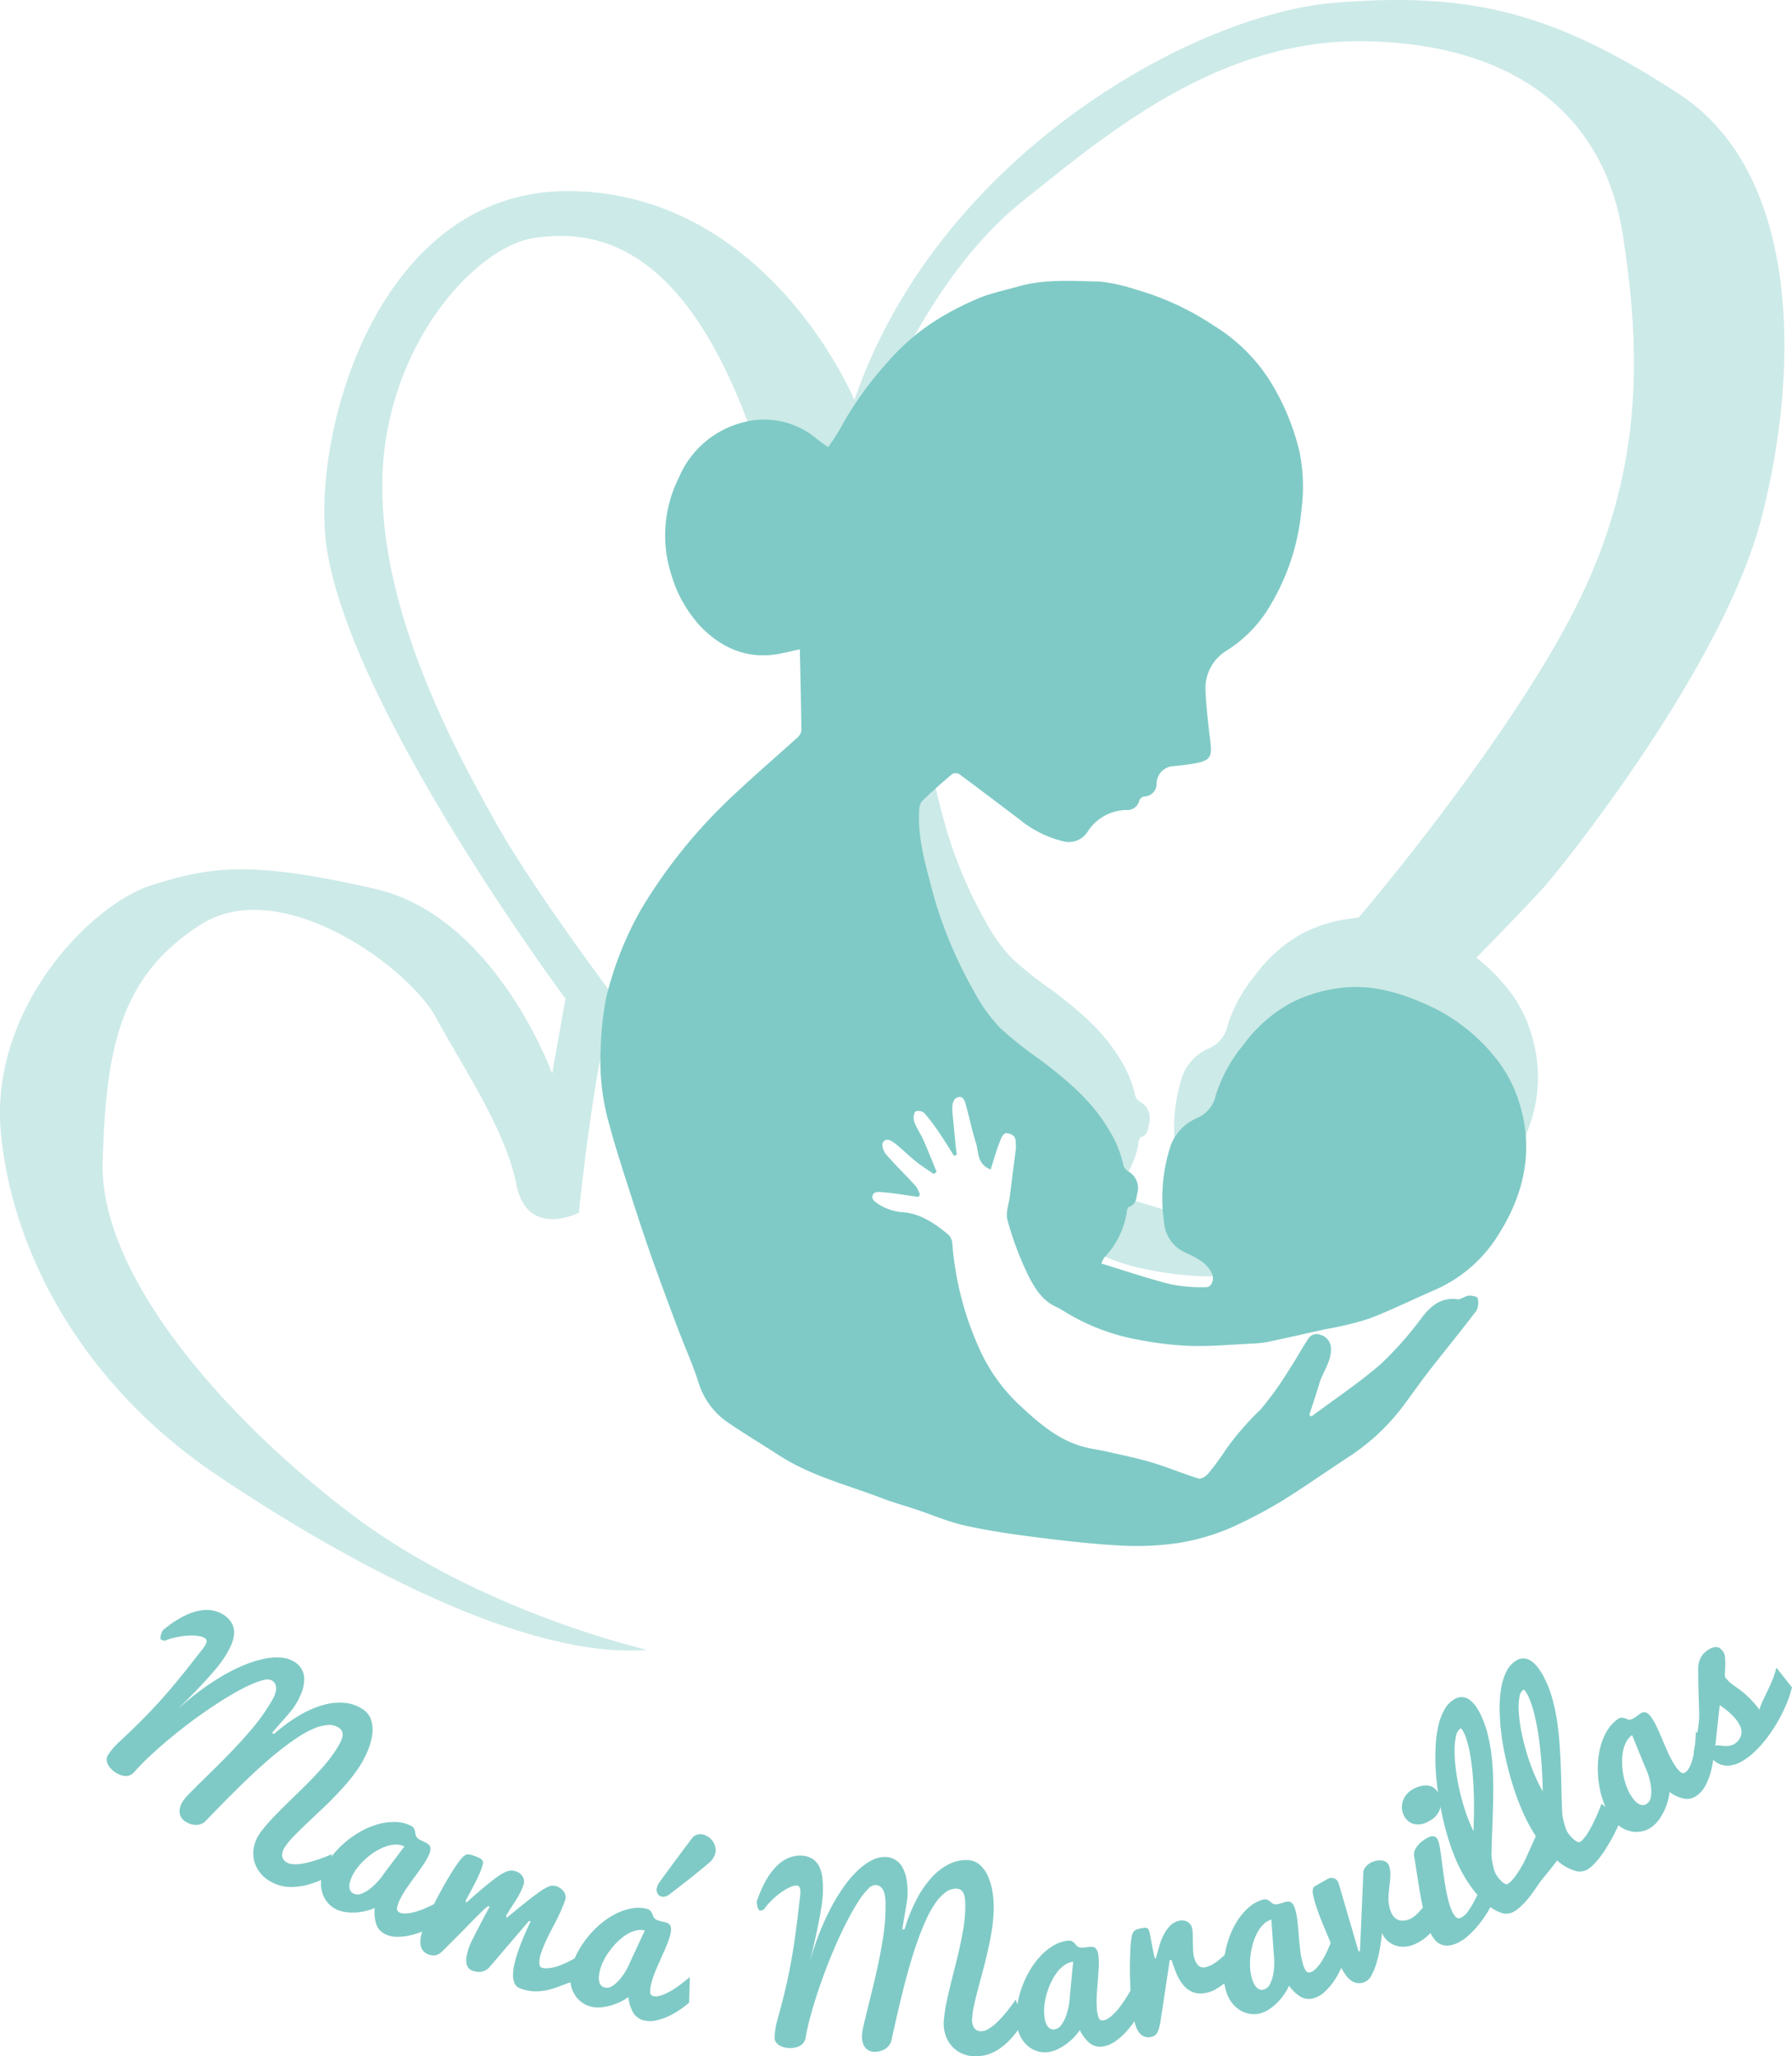 <?xml version="1.0" encoding="UTF-8"?>
<svg xmlns="http://www.w3.org/2000/svg" width="252.023" height="289.164" viewBox="0 0 252.023 289.164">
  <g id="Grupo_22511" data-name="Grupo 22511" transform="translate(-919 -266)">
    <path id="Trazado_78930" data-name="Trazado 78930" d="M323.157,13.175C305.711,1.818,294-1.226,274.568.413S219.19,21.6,207.248,56.26c0,0-11.825-28.685-39.456-29.387s-37.016,34.365-34.773,49.993c3.279,22.83,33.6,63.574,33.6,63.574l-1.874,10.537s-7.961-22.128-24.938-25.991-22.831-3.278-31.495-.469-22.83,17.562-21.075,35.007,12.06,35.592,30.325,47.885S161.119,233.4,178.095,232c0,0-23.3-5.269-41.445-18.967s-35.593-33.836-35.124-49.642,2.342-26,13.7-33.315,29.387,6.036,33.133,12.944,9.834,15.806,11.357,23.533,8.781,3.98,8.781,3.98,2.81-27.279,5.5-29.621c0,0-11.707-15.455-17.21-25.289S140.513,86.233,140.864,67.5s13-32.9,21.543-34.071,21.307.7,30.908,28.919l14.166,7.834,3.982-14.273S218.37,38.347,230.78,28.4,258.645,5.448,279.134,5.8s33.486,9.952,36.178,27.163,2.81,33.953-6.79,52.8c-7.9,15.513-23.327,34.979-30.372,43.282q-.843.061-1.706.21a20.191,20.191,0,0,0-6.217,2.029,20.437,20.437,0,0,0-6.619,5.862,21.028,21.028,0,0,0-3.854,7.01,4.53,4.53,0,0,1-2.652,3.275,6.8,6.8,0,0,0-3.675,3.765,23.641,23.641,0,0,0-.976,10.815,5.1,5.1,0,0,0,3.2,4.425c1.407.676,2.871,1.346,3.567,2.921.333.754-.079,1.867-.806,1.854a22.352,22.352,0,0,1-5.005-.4c-3.256-.817-6.442-1.908-9.75-2.915a3.244,3.244,0,0,1,.422-.874,11.791,11.791,0,0,0,3.167-6.557c.03-.2.153-.516.3-.558,1.02-.3.984-1.218,1.174-1.975a2.689,2.689,0,0,0-1.359-3.034,1.474,1.474,0,0,1-.622-.844,15.655,15.655,0,0,0-2.07-5.022c-2.388-4.071-5.912-6.961-9.568-9.756a51.322,51.322,0,0,1-5.74-4.559,23.5,23.5,0,0,1-3.788-5.377,61.1,61.1,0,0,1-5.551-13.3c-1.007-3.892-2.234-7.731-2-11.822l-6.093,15.613,3.512,31.378,13.035,4.02c.7.319,10.156,19.528,10.827,19.915a29.935,29.935,0,0,0,9.573,3.465,48.144,48.144,0,0,0,7.323.864c2.8.08,5.616-.182,8.424-.319a15.838,15.838,0,0,0,2.448-.255c2.688-.56,5.368-1.169,8.046-1.773a45.187,45.187,0,0,0,6.07-1.455c3.2-1.211,6.28-2.75,9.429-4.107a19.877,19.877,0,0,0,9.091-8.1c3.379-5.481,4.695-11.435,2.835-17.753a19.086,19.086,0,0,0-2.771-5.831,26.228,26.228,0,0,0-5.042-5.2c3.86-3.949,8.234-8.471,9.808-10.286,3.045-3.512,24.822-30.792,30.207-51.281s5.854-48.588-11.59-59.945" transform="translate(831.908 266)" fill="#7fcac6" opacity="0.4"></path>
    <path id="Trazado_78931" data-name="Trazado 78931" d="M307.324,215.656c3.294-2.46,6.741-4.745,9.829-7.44a50.136,50.136,0,0,0,5.826-6.636c1.286-1.606,2.668-2.685,4.865-2.406.5.063,1.04-.446,1.582-.5.428-.045,1.228.13,1.267.325a2.491,2.491,0,0,1-.174,1.783c-2.194,2.9-4.507,5.711-6.737,8.585-1.381,1.781-2.65,3.649-4.03,5.43a30.28,30.28,0,0,1-7.395,6.675c-3,1.978-5.947,4.037-8.989,5.946a65.978,65.978,0,0,1-5.805,3.152,30.84,30.84,0,0,1-8.873,2.864,40.552,40.552,0,0,1-8.424.362c-4.11-.223-8.212-.716-12.3-1.237-3.2-.408-6.4-.894-9.544-1.606-2.265-.513-4.431-1.461-6.645-2.2-1.632-.546-3.3-1-4.9-1.618-4.877-1.866-10-3.138-14.455-6.028-2.427-1.575-4.919-3.056-7.3-4.7a10.519,10.519,0,0,1-4.042-5.66c-.8-2.487-1.891-4.877-2.814-7.324-1.252-3.323-2.5-6.647-3.683-9.995-1.058-3-2.052-6.019-3.021-9.047-1.016-3.173-2.071-6.339-2.924-9.557a32.315,32.315,0,0,1-1.277-10.791,43.645,43.645,0,0,1,.785-7.321,47.829,47.829,0,0,1,5.009-12.552,73.562,73.562,0,0,1,13.292-16.246c2.785-2.622,5.7-5.112,8.529-7.683a1.659,1.659,0,0,0,.61-1.007c-.035-3.759-.13-7.519-.212-11.449-1,.222-1.864.432-2.733.6-4.4.872-8.042-.6-11.12-3.692a18.341,18.341,0,0,1-4.258-7.52,18.019,18.019,0,0,1,1.109-13.554,13.32,13.32,0,0,1,8.819-7.689,11.447,11.447,0,0,1,10.635,2.32c.453.377.951.7,1.517,1.116a29.161,29.161,0,0,0,1.63-2.484,48.037,48.037,0,0,1,6.636-9.357,30.924,30.924,0,0,1,8.308-6.837,40.891,40.891,0,0,1,4.923-2.4c1.69-.649,3.486-1.019,5.234-1.52,3.752-1.075,7.606-.767,11.418-.7a24.439,24.439,0,0,1,5.076,1.11,38.849,38.849,0,0,1,11.048,5.109,24.44,24.44,0,0,1,8.089,8.1,33.953,33.953,0,0,1,3.933,9.583,24.7,24.7,0,0,1,.293,8.052,31.723,31.723,0,0,1-4.847,14.321,18.458,18.458,0,0,1-5.628,5.589,6.193,6.193,0,0,0-3.038,5.55c.1,2.467.4,4.928.7,7.382.24,1.979-.042,2.531-1.946,2.915a31.536,31.536,0,0,1-3.3.436,2.484,2.484,0,0,0-2.323,2.468,1.769,1.769,0,0,1-1.775,1.8.944.944,0,0,0-.659.555,1.709,1.709,0,0,1-1.828,1.345,6.6,6.6,0,0,0-5.436,3.041,3.107,3.107,0,0,1-3.328,1.386,15.444,15.444,0,0,1-6.37-3.19c-2.788-2.093-5.558-4.212-8.364-6.282a1.043,1.043,0,0,0-.982-.016c-1.457,1.23-2.892,2.491-4.258,3.821a2.2,2.2,0,0,0-.391,1.346c-.236,4.09.992,7.93,2,11.821a61.029,61.029,0,0,0,5.551,13.3,23.476,23.476,0,0,0,3.787,5.377,51.351,51.351,0,0,0,5.741,4.56c3.656,2.794,7.179,5.685,9.567,9.755a15.691,15.691,0,0,1,2.071,5.023,1.468,1.468,0,0,0,.621.843,2.689,2.689,0,0,1,1.358,3.035c-.19.756-.153,1.673-1.174,1.974-.144.043-.267.356-.3.559a11.792,11.792,0,0,1-3.168,6.557,3.231,3.231,0,0,0-.421.874c3.308,1.006,6.494,2.1,9.75,2.915a22.394,22.394,0,0,0,5.005.4c.727.013,1.139-1.1.806-1.854-.7-1.575-2.159-2.245-3.567-2.92a5.1,5.1,0,0,1-3.2-4.426,23.632,23.632,0,0,1,.976-10.815,6.8,6.8,0,0,1,3.675-3.765,4.53,4.53,0,0,0,2.652-3.275,21.038,21.038,0,0,1,3.853-7.01,20.45,20.45,0,0,1,6.619-5.861,20.2,20.2,0,0,1,6.219-2.03c4.511-.786,8.6.323,12.678,2.1a25.826,25.826,0,0,1,10.652,8.529,19.077,19.077,0,0,1,2.771,5.831c1.86,6.317.544,12.272-2.835,17.753a19.876,19.876,0,0,1-9.091,8.1c-3.149,1.358-6.227,2.9-9.429,4.107a45.083,45.083,0,0,1-6.07,1.455c-2.679.6-5.357,1.212-8.046,1.773a15.762,15.762,0,0,1-2.448.255c-2.808.137-5.621.4-8.424.319a48.054,48.054,0,0,1-7.323-.864,29.917,29.917,0,0,1-9.573-3.464c-.671-.387-1.313-.838-2.014-1.157-2.056-.934-3.131-2.81-4.031-4.636a44.767,44.767,0,0,1-2.822-7.572c-.289-1.018.2-2.259.338-3.4.28-2.229.569-4.458.848-6.688a3.293,3.293,0,0,0-.018-.556c-.032-.68.066-1.383-1.267-1.583-.6.015-.831.824-1.025,1.321-.481,1.229-.83,2.509-1.239,3.787-1.956-.739-1.658-2.45-2.074-3.745-.565-1.761-.917-3.589-1.426-5.369-.111-.389-.241-.994-.8-1.095-1.241.062-1.148,1.562-1.044,2.555.143,1.371.263,2.745.4,4.117.049.492.119.982.179,1.473l-.4.138c-.6-.949-1.178-1.914-1.808-2.842a27.39,27.39,0,0,0-2.172-2.949,1.226,1.226,0,0,0-1.463-.424,1.746,1.746,0,0,0-.1,1.527c.29.826.841,1.556,1.2,2.363.668,1.514,1.276,3.054,1.909,4.584l-.412.3c-.819-.568-1.672-1.093-2.447-1.716-1.021-.82-1.951-1.754-2.978-2.564-.508-.4-1.265-.9-1.732-.129-.207.344.086,1.226.431,1.622,1.34,1.54,2.808,2.967,4.187,4.474a4.82,4.82,0,0,1,.6,1.2l-.215.337c-1.644-.228-3.284-.506-4.935-.655-.482-.043-1.334-.158-1.5.438-.179.556.344.9.672,1.138a7.191,7.191,0,0,0,3.654,1.232c2.513.234,4.525,1.649,6.4,3.218a2.079,2.079,0,0,1,.49,1.331,44.139,44.139,0,0,0,3.839,14.754,24.648,24.648,0,0,0,5.867,8.069c2.471,2.293,5.067,4.517,8.4,5.523,1.2.361,2.46.5,3.682.778,2.112.486,4.243.915,6.315,1.537,2.2.66,4.32,1.564,6.514,2.238.355.109,1.04-.309,1.342-.675a36.408,36.408,0,0,0,2.576-3.511,40.209,40.209,0,0,1,4.806-5.519,45.452,45.452,0,0,0,4.17-5.85c.872-1.3,1.607-2.69,2.471-4a1.431,1.431,0,0,1,1.869-.626,2.012,2.012,0,0,1,1.393,1.865c.076,1.869-1.146,3.287-1.64,4.955-.441,1.49-.941,2.963-1.414,4.443l.323.192" transform="translate(796.116 249.531)" fill="#7fcac6"></path>
    <g id="Grupo_22510" data-name="Grupo 22510">
      <g id="Grupo_22509" data-name="Grupo 22509" transform="translate(1 1)">
        <path id="Trazado_78916" data-name="Trazado 78916" d="M3.875,22.8a1.53,1.53,0,0,1-.673.472,1.693,1.693,0,0,1-.724.068,2.416,2.416,0,0,1-.711-.2,3.935,3.935,0,0,1-.627-.356,3.629,3.629,0,0,1-.6-.527,2.348,2.348,0,0,1-.406-.616A1.523,1.523,0,0,1,0,21a1.08,1.08,0,0,1,.189-.592A10.615,10.615,0,0,1,.9,19.451a10.433,10.433,0,0,1,.765-.8Q3.053,17.368,4.2,16.239T6.34,14.066q.982-1.044,1.865-2.054T9.948,9.96q.862-1.044,1.75-2.175L13.6,5.363l.2-.3A1.861,1.861,0,0,0,14,4.687a.843.843,0,0,0,.055-.376.444.444,0,0,0-.209-.321,2.155,2.155,0,0,0-.892-.312,6.858,6.858,0,0,0-1.318-.07,10.454,10.454,0,0,0-1.546.173,10.74,10.74,0,0,0-1.6.423.594.594,0,0,1-.432.111.974.974,0,0,1-.427-.177c-.043-.029-.063-.1-.06-.205a1.712,1.712,0,0,1,.052-.358,3.068,3.068,0,0,1,.129-.4,1.783,1.783,0,0,1,.177-.348.216.216,0,0,1,.139-.1A14.963,14.963,0,0,1,10.845.874a8.284,8.284,0,0,1,2.341-.8A4.8,4.8,0,0,1,15.1.118a4.363,4.363,0,0,1,1.46.645A3.244,3.244,0,0,1,17.664,2a2.8,2.8,0,0,1,.25,1.452A4.951,4.951,0,0,1,17.441,5.1a13.762,13.762,0,0,1-1.048,1.829,17.756,17.756,0,0,1-1.266,1.638q-.774.9-1.672,1.861t-1.831,1.9q-.934.945-1.758,1.753a39.572,39.572,0,0,1,3.21-2.67A35.238,35.238,0,0,1,16.3,9.269,24.337,24.337,0,0,1,19.4,7.726a15.3,15.3,0,0,1,2.832-.869,8.1,8.1,0,0,1,2.433-.135,3.987,3.987,0,0,1,1.9.682,2.81,2.81,0,0,1,1.221,2.447,5.375,5.375,0,0,1-.376,1.783,10.462,10.462,0,0,1-1.138,2.133c-.047.07-.126.175-.238.314s-.244.3-.394.475-.316.367-.495.569-.355.4-.527.6q-.628.715-1.359,1.552l.277.176a22.9,22.9,0,0,1,3.565-2.621,14,14,0,0,1,3.4-1.474,8.149,8.149,0,0,1,3.066-.279,5.408,5.408,0,0,1,2.558.958,2.777,2.777,0,0,1,1.069,1.451,4.643,4.643,0,0,1,.158,2,8.977,8.977,0,0,1-.64,2.33,13.845,13.845,0,0,1-1.317,2.441,22.376,22.376,0,0,1-1.7,2.211q-.943,1.082-1.937,2.09T29.758,28.5q-1,.938-1.881,1.782t-1.6,1.585a10.292,10.292,0,0,0-1.128,1.358,2.2,2.2,0,0,0-.477,1.315,1.21,1.21,0,0,0,.566.911,1.673,1.673,0,0,0,.729.274,4.116,4.116,0,0,0,.941.027,7.533,7.533,0,0,0,1.058-.16q.553-.121,1.093-.281a20.951,20.951,0,0,0,2.632-.98c-.005.009-.029.128-.069.357q-.06.286-.216.968t-.462,1.953a13.993,13.993,0,0,1-2.625,1.025,9.186,9.186,0,0,1-2.254.33,5.851,5.851,0,0,1-3.5-1.071,4.768,4.768,0,0,1-1.18-1.2,4.324,4.324,0,0,1-.672-1.567,4.473,4.473,0,0,1,0-1.8,5.145,5.145,0,0,1,.813-1.889c.047-.07.1-.142.156-.218s.116-.15.177-.223a20.815,20.815,0,0,1,1.47-1.715q.83-.872,1.744-1.772t1.874-1.826q.958-.925,1.875-1.872T30.576,21.9a19.885,19.885,0,0,0,1.486-1.936q.4-.591.678-1.1a4.066,4.066,0,0,0,.392-.921,1.443,1.443,0,0,0,.015-.753,1.091,1.091,0,0,0-.452-.59,2.422,2.422,0,0,0-1.6-.417,6.291,6.291,0,0,0-2.033.535,14.475,14.475,0,0,0-2.356,1.31q-1.249.839-2.573,1.9t-2.68,2.3q-1.356,1.237-2.673,2.527t-2.57,2.571q-1.252,1.278-2.361,2.428a1.953,1.953,0,0,1-.73.4,2.054,2.054,0,0,1-.762.07,2.593,2.593,0,0,1-.736-.181,3.317,3.317,0,0,1-.661-.361,1.762,1.762,0,0,1-.459-.479,1.5,1.5,0,0,1-.236-.659,2.162,2.162,0,0,1,.072-.808,3.18,3.18,0,0,1,.459-.952,8.89,8.89,0,0,1,.94-1.066q.711-.724,1.725-1.718t2.216-2.182q1.2-1.19,2.4-2.458t2.293-2.564a28.237,28.237,0,0,0,1.884-2.475q.545-.811.938-1.482a5.5,5.5,0,0,0,.551-1.214,1.865,1.865,0,0,0,.054-.966,1.266,1.266,0,0,0-.537-.728,1.482,1.482,0,0,0-1.151-.079,10.06,10.06,0,0,0-1.913.678,27.466,27.466,0,0,0-2.476,1.293q-1.358.791-2.837,1.775t-3,2.119q-1.524,1.137-2.963,2.331t-2.735,2.4q-1.3,1.2-2.3,2.343" transform="translate(933 491.393)" fill="#7fcac6"></path>
        <path id="Trazado_78917" data-name="Trazado 78917" d="M62.14,59.615a14.3,14.3,0,0,1-1.366.646,11.351,11.351,0,0,1-1.762.572,8.173,8.173,0,0,1-1.884.227,3.775,3.775,0,0,1-1.717-.378,2.4,2.4,0,0,1-1.245-1.375,5.648,5.648,0,0,1-.222-2.3,7.3,7.3,0,0,1-1.209.406,7.892,7.892,0,0,1-1.423.219,7.388,7.388,0,0,1-1.466-.051,4.313,4.313,0,0,1-1.357-.411,3.675,3.675,0,0,1-1.172-.93,3.911,3.911,0,0,1-.743-1.362,4.458,4.458,0,0,1-.177-1.664,5.144,5.144,0,0,1,.511-1.842,9.537,9.537,0,0,1,1.337-2.058A13.206,13.206,0,0,1,50.1,47.507a13.632,13.632,0,0,1,2.186-1.43,10.642,10.642,0,0,1,2.335-.906,8.157,8.157,0,0,1,2.3-.257,5.024,5.024,0,0,1,2.09.521.969.969,0,0,1,.44.378,1.476,1.476,0,0,1,.16.444c.028.149.053.294.078.437a.755.755,0,0,0,.17.368,1.462,1.462,0,0,0,.3.264,3.432,3.432,0,0,0,.345.2c.1.051.208.1.318.149s.213.1.316.149a1.954,1.954,0,0,1,.369.238.745.745,0,0,1,.233.347,1.061,1.061,0,0,1,.026.509,2.808,2.808,0,0,1-.255.74,10.271,10.271,0,0,1-.86,1.455q-.537.767-1.12,1.564T58.39,54.283a11.568,11.568,0,0,0-.929,1.6,4.031,4.031,0,0,0-.38,1.111.56.56,0,0,0,.328.633,1.6,1.6,0,0,0,.685.156,4.045,4.045,0,0,0,.835-.07,8.181,8.181,0,0,0,.916-.223q.473-.145.922-.328A23.547,23.547,0,0,0,62.976,56.1ZM50.768,52.54a5.214,5.214,0,0,0-.28.719,2.32,2.32,0,0,0-.111.687,1.343,1.343,0,0,0,.132.6.955.955,0,0,0,.452.429,1.369,1.369,0,0,0,1.151.008,4.836,4.836,0,0,0,1.247-.74,8.663,8.663,0,0,0,1.125-1.085,9.024,9.024,0,0,0,.786-1.023l2.845-3.783a2.588,2.588,0,0,0-1.256-.264,4.528,4.528,0,0,0-1.4.283,7.547,7.547,0,0,0-1.429.7,9.642,9.642,0,0,0-1.337,1,9.42,9.42,0,0,0-1.128,1.2,6.732,6.732,0,0,0-.8,1.266" transform="translate(916.757 476.301)" fill="#7fcac6"></path>
        <path id="Trazado_78918" data-name="Trazado 78918" d="M72.239,64.13q.068-.2.224-.542c.1-.233.23-.5.378-.791s.305-.606.476-.932.339-.651.507-.971q.581-1.139,1.3-2.429l-.219-.082a4.472,4.472,0,0,0-.638.525q-.384.365-1.1,1.083t-1.836,1.865q-1.122,1.15-2.86,2.857a1.862,1.862,0,0,1-.971.579,1.8,1.8,0,0,1-.93-.1,1.745,1.745,0,0,1-.87-.618,1.841,1.841,0,0,1-.314-.913,3.638,3.638,0,0,1,.091-1.1,10.473,10.473,0,0,1,.342-1.185q.216-.614.584-1.424t.812-1.7q.443-.884.936-1.794t.972-1.73q.479-.819.912-1.489t.743-1.078a6.519,6.519,0,0,1,.545-.66,1.45,1.45,0,0,1,.456-.331.889.889,0,0,1,.474-.06,2.972,2.972,0,0,1,.616.169,8.319,8.319,0,0,1,.855.36.885.885,0,0,1,.4.353.677.677,0,0,1,.037.478,7.466,7.466,0,0,1-.228.745c-.06.169-.136.361-.228.575s-.2.442-.313.68-.239.484-.367.735-.254.5-.38.73q-.443.837-.92,1.724l.1.239q.046-.033.514-.452t1.143-1q.675-.579,1.437-1.2t1.417-1.074a5.376,5.376,0,0,1,1.255-.685,1.782,1.782,0,0,1,1.273.014,1.72,1.72,0,0,1,.921.757,1.379,1.379,0,0,1,.071,1.2,8.593,8.593,0,0,1-.463,1.081q-.259.5-.541.95t-.566.882q-.284.427-.559.884c-.129.212-.209.345-.24.4a.951.951,0,0,0-.056.114l.1.239q.045-.033.534-.437t1.19-.971q.7-.567,1.49-1.19t1.442-1.072a7.4,7.4,0,0,1,1.2-.7,1.5,1.5,0,0,1,1.18-.029,2,2,0,0,1,1.03.8,1.335,1.335,0,0,1,.107,1.217,19.124,19.124,0,0,1-.793,1.923q-.428.891-.877,1.739t-.874,1.733a18.59,18.59,0,0,0-.79,1.915,3.822,3.822,0,0,0-.26,1.393c.017.389.122.621.316.693a1.816,1.816,0,0,0,.689.1,5.29,5.29,0,0,0,.807-.09,5.825,5.825,0,0,0,.857-.233q.433-.152.845-.338a17.485,17.485,0,0,0,1.962-1.032l-1,3.624q-.827.287-1.658.612a11.6,11.6,0,0,1-1.7.52,7.5,7.5,0,0,1-1.817.172,6.178,6.178,0,0,1-2.012-.417,1.314,1.314,0,0,1-.759-.679,2.72,2.72,0,0,1-.23-1.194,7.243,7.243,0,0,1,.208-1.6,17.813,17.813,0,0,1,.559-1.891q.332-.944.77-1.975t.933-2.064l-.219-.082-5.684,6.641a2.126,2.126,0,0,1-1.144.531,2.686,2.686,0,0,1-1.156-.183,1.126,1.126,0,0,1-.651-.538,1.89,1.89,0,0,1-.193-.833,3.942,3.942,0,0,1,.115-.981,9.943,9.943,0,0,1,.286-.977" transform="translate(911.742 474.666)" fill="#7fcac6"></path>
        <path id="Trazado_78919" data-name="Trazado 78919" d="M113.448,72.376a14.426,14.426,0,0,1-1.2.925,11.476,11.476,0,0,1-1.606.938,8.258,8.258,0,0,1-1.8.629,3.744,3.744,0,0,1-1.756,0,2.357,2.357,0,0,1-1.5-1.075,5.623,5.623,0,0,1-.687-2.2,7.534,7.534,0,0,1-1.1.656,8,8,0,0,1-1.346.52,7.365,7.365,0,0,1-1.445.266,4.277,4.277,0,0,1-1.41-.11,3.614,3.614,0,0,1-1.337-.657,3.843,3.843,0,0,1-1-1.171,4.457,4.457,0,0,1-.514-1.589A5.2,5.2,0,0,1,96.87,67.6a9.672,9.672,0,0,1,.886-2.3A13.478,13.478,0,0,1,99.2,63.131a13.851,13.851,0,0,1,1.845-1.87,10.834,10.834,0,0,1,2.1-1.388,8.268,8.268,0,0,1,2.2-.748,5.03,5.03,0,0,1,2.151.06.956.956,0,0,1,.507.276,1.454,1.454,0,0,1,.248.4l.166.41a.731.731,0,0,0,.241.323,1.379,1.379,0,0,0,.344.194,3.284,3.284,0,0,0,.378.12c.11.028.224.054.34.077s.23.05.342.079a1.863,1.863,0,0,1,.41.152.749.749,0,0,1,.3.289A1.076,1.076,0,0,1,110.9,62a2.818,2.818,0,0,1-.1.777,10.279,10.279,0,0,1-.545,1.608q-.368.867-.775,1.771t-.788,1.818a11.889,11.889,0,0,0-.581,1.762,4.082,4.082,0,0,0-.144,1.168.552.552,0,0,0,.451.548,1.613,1.613,0,0,0,.7.006,4.186,4.186,0,0,0,.8-.249,8.114,8.114,0,0,0,.85-.416q.434-.243.835-.519a23.844,23.844,0,0,0,1.942-1.509Zm-12.564-4.468a5.335,5.335,0,0,0-.127.763,2.372,2.372,0,0,0,.032.7,1.334,1.334,0,0,0,.25.555.949.949,0,0,0,.53.322A1.372,1.372,0,0,0,102.7,70a4.9,4.9,0,0,0,1.069-.991,8.942,8.942,0,0,0,.88-1.3,9.265,9.265,0,0,0,.559-1.17l2.007-4.312a2.567,2.567,0,0,0-1.28.013,4.6,4.6,0,0,0-1.313.578,7.743,7.743,0,0,0-1.251,1,9.932,9.932,0,0,0-1.1,1.27A9.643,9.643,0,0,0,101.4,66.5a6.848,6.848,0,0,0-.52,1.41m8.358-12.429c.092-.118.227-.3.4-.545s.378-.522.606-.83.473-.643.736-1,.525-.713.789-1.063q.921-1.243,2-2.676a1.409,1.409,0,0,1,.776-.606,1.675,1.675,0,0,1,.891-.021,2.231,2.231,0,0,1,.746.352,2.411,2.411,0,0,1,.6.611,2.374,2.374,0,0,1,.345.791,1.907,1.907,0,0,1-.007.9,2.616,2.616,0,0,1-.917,1.359c-.254.22-.544.461-.867.724s-.662.538-1.013.827-.707.573-1.067.853-.7.547-1.03.8l-.891.685q-.4.309-.637.5a1.716,1.716,0,0,1-.617.311,1.133,1.133,0,0,1-.544,0A.837.837,0,0,1,108.99,57a1.129,1.129,0,0,1-.076-.815,1.827,1.827,0,0,1,.123-.346,2.572,2.572,0,0,1,.205-.358" transform="translate(901.473 474.242)" fill="#7fcac6"></path>
      </g>
      <path id="Trazado_78920" data-name="Trazado 78920" d="M135.161,77.8a1.575,1.575,0,0,1-.328.765,1.712,1.712,0,0,1-.577.452,2.431,2.431,0,0,1-.708.215,3.746,3.746,0,0,1-.715.04,3.5,3.5,0,0,1-.779-.123,2.2,2.2,0,0,1-.662-.3,1.478,1.478,0,0,1-.445-.466,1.076,1.076,0,0,1-.144-.6,10.6,10.6,0,0,1,.113-1.2,10.4,10.4,0,0,1,.233-1.1q.512-1.84.908-3.425t.687-3q.294-1.421.521-2.756t.419-2.689q.191-1.355.36-2.8l.367-3.09c0-.1.009-.217.015-.366a1.852,1.852,0,0,0-.029-.424.845.845,0,0,0-.148-.349.422.422,0,0,0-.342-.159,2.14,2.14,0,0,0-.918.222,7.055,7.055,0,0,0-1.153.657,10.81,10.81,0,0,0-1.222.988,11.078,11.078,0,0,0-1.139,1.231.613.613,0,0,1-.309.328.969.969,0,0,1-.453.084c-.052,0-.1-.05-.158-.143a1.736,1.736,0,0,1-.14-.333,2.939,2.939,0,0,1-.1-.411,1.838,1.838,0,0,1-.03-.392.221.221,0,0,1,.068-.156,15.661,15.661,0,0,1,1.4-3.083,8.647,8.647,0,0,1,1.574-1.953,4.867,4.867,0,0,1,1.641-1,4.242,4.242,0,0,1,1.57-.248,3.108,3.108,0,0,1,1.58.446,2.718,2.718,0,0,1,.962,1.1,4.928,4.928,0,0,1,.448,1.653,13.887,13.887,0,0,1,.057,2.121,18.224,18.224,0,0,1-.229,2.077q-.19,1.186-.456,2.489t-.57,2.611q-.3,1.307-.584,2.442a41.078,41.078,0,0,1,1.343-4.009,36.822,36.822,0,0,1,1.629-3.574,25.082,25.082,0,0,1,1.828-2.993,15.861,15.861,0,0,1,1.951-2.277,8.376,8.376,0,0,1,1.994-1.44,3.972,3.972,0,0,1,1.959-.453,2.789,2.789,0,0,1,1.3.378,2.824,2.824,0,0,1,1,1.033,5.37,5.37,0,0,1,.6,1.716,10.579,10.579,0,0,1,.137,2.427c0,.085-.017.217-.04.4s-.052.385-.088.618-.077.482-.125.751-.093.535-.135.8q-.166.949-.351,2.055h.325a23.829,23.829,0,0,1,1.669-4.163,14.577,14.577,0,0,1,2.12-3.1,8.4,8.4,0,0,1,2.455-1.9,5.381,5.381,0,0,1,2.664-.581,2.666,2.666,0,0,1,1.655.648,4.533,4.533,0,0,1,1.165,1.606,8.994,8.994,0,0,1,.66,2.324A13.959,13.959,0,0,1,161.6,60.2a22.739,22.739,0,0,1-.3,2.8q-.242,1.431-.565,2.826t-.683,2.732q-.361,1.338-.675,2.536t-.537,2.214a10.5,10.5,0,0,0-.255,1.765,2.215,2.215,0,0,0,.274,1.374,1.165,1.165,0,0,0,.951.465,1.66,1.66,0,0,0,.76-.165,4.246,4.246,0,0,0,.812-.489,7.78,7.78,0,0,0,.815-.712q.405-.4.781-.833a21.857,21.857,0,0,0,1.727-2.263c0,.01.04.124.125.34q.1.275.316.938t.617,1.909a14.747,14.747,0,0,1-1.7,2.3,9.4,9.4,0,0,1-1.741,1.506,6.007,6.007,0,0,1-1.764.8,5.9,5.9,0,0,1-1.755.191,4.575,4.575,0,0,1-1.621-.376,4.144,4.144,0,0,1-1.379-.963,4.406,4.406,0,0,1-.928-1.523,5.2,5.2,0,0,1-.285-2.045c0-.085.01-.175.019-.27s.021-.191.036-.286a21.052,21.052,0,0,1,.36-2.253q.254-1.191.564-2.452t.646-2.569q.335-1.3.623-2.607t.5-2.575a20.2,20.2,0,0,0,.261-2.45q.031-.715.009-1.3a4.025,4.025,0,0,0-.144-.994,1.387,1.387,0,0,0-.375-.647,1.048,1.048,0,0,0-.687-.254,2.42,2.42,0,0,0-1.574.518,6.516,6.516,0,0,0-1.449,1.56,15.137,15.137,0,0,0-1.321,2.394q-.627,1.389-1.2,3.012t-1.085,3.409q-.511,1.785-.961,3.6t-.852,3.578q-.4,1.767-.749,3.344a2.013,2.013,0,0,1-.412.738,2.107,2.107,0,0,1-.61.475,2.612,2.612,0,0,1-.716.246,3.213,3.213,0,0,1-.748.054,1.721,1.721,0,0,1-.637-.156,1.428,1.428,0,0,1-.54-.431,2.117,2.117,0,0,1-.358-.724,3.284,3.284,0,0,1-.1-1.056,9.335,9.335,0,0,1,.247-1.415q.23-1,.577-2.4t.752-3.057q.405-1.663.766-3.391t.62-3.422a29.162,29.162,0,0,0,.321-3.124q.042-.985.029-1.766a5.573,5.573,0,0,0-.16-1.33,1.824,1.824,0,0,0-.453-.849,1.216,1.216,0,0,0-.831-.325,1.5,1.5,0,0,0-1.017.559,10.5,10.5,0,0,0-1.273,1.616q-.688,1.037-1.432,2.445t-1.489,3.047Q139,65.66,138.3,67.452t-1.31,3.588q-.605,1.8-1.083,3.52t-.744,3.241" transform="translate(897.138 474.726)" fill="#7fcac6"></path>
      <path id="Trazado_78921" data-name="Trazado 78921" d="M201.916,78.029a14.891,14.891,0,0,1-.825,1.292,11.919,11.919,0,0,1-1.2,1.443,8.476,8.476,0,0,1-1.479,1.218,3.787,3.787,0,0,1-1.652.613,2.315,2.315,0,0,1-1.767-.487,5.51,5.51,0,0,1-1.374-1.826,7.826,7.826,0,0,1-.816,1,8.244,8.244,0,0,1-1.094.96,7.544,7.544,0,0,1-1.27.754,4.29,4.29,0,0,1-1.364.389,3.557,3.557,0,0,1-1.473-.15,3.742,3.742,0,0,1-1.332-.751,4.341,4.341,0,0,1-1.01-1.314,5.122,5.122,0,0,1-.519-1.841,9.751,9.751,0,0,1,.071-2.473,13.609,13.609,0,0,1,.64-2.543,14.078,14.078,0,0,1,1.116-2.4,11.1,11.1,0,0,1,1.511-2.038A8.35,8.35,0,0,1,189.9,68.4a5.056,5.056,0,0,1,2.041-.695.949.949,0,0,1,.57.081,1.415,1.415,0,0,1,.365.289c.1.112.2.221.291.328a.72.72,0,0,0,.334.22,1.393,1.393,0,0,0,.389.061,2.986,2.986,0,0,0,.4-.02c.113-.012.229-.026.347-.045s.232-.034.346-.046a1.915,1.915,0,0,1,.436,0,.723.723,0,0,1,.376.168,1.062,1.062,0,0,1,.286.417,2.845,2.845,0,0,1,.165.766,10.329,10.329,0,0,1,.021,1.7q-.059.943-.143,1.937t-.136,1.984a11.781,11.781,0,0,0,.037,1.86,4.024,4.024,0,0,0,.252,1.149.541.541,0,0,0,.607.358,1.607,1.607,0,0,0,.66-.241,4.24,4.24,0,0,0,.672-.512,8.383,8.383,0,0,0,.662-.69q.327-.379.613-.779a24.638,24.638,0,0,0,1.326-2.1Zm-13.3.188a5.452,5.452,0,0,0,.133.762,2.328,2.328,0,0,0,.261.644,1.291,1.291,0,0,0,.42.434.915.915,0,0,0,.605.118,1.39,1.39,0,0,0,.98-.62,5.006,5.006,0,0,0,.676-1.306,9.939,9.939,0,0,0,.532-2.827l.458-4.757a2.6,2.6,0,0,0-1.2.46,4.669,4.669,0,0,0-1.042,1A7.856,7.856,0,0,0,189.6,73.5a10.065,10.065,0,0,0-.615,1.58,9.767,9.767,0,0,0-.339,1.629,6.9,6.9,0,0,0-.022,1.507" transform="translate(877.248 471.199)" fill="#7fcac6"></path>
      <path id="Trazado_78922" data-name="Trazado 78922" d="M206.861,77.338q-.129-.688-.225-1.617t-.158-1.971q-.061-1.039-.085-2.131t0-2.082q.019-.994.066-1.829a11.922,11.922,0,0,1,.149-1.392,3.182,3.182,0,0,1,.141-.595,1.13,1.13,0,0,1,.222-.377.948.948,0,0,1,.367-.234,3.727,3.727,0,0,1,.579-.155,3.8,3.8,0,0,1,.623-.083.493.493,0,0,1,.363.123.861.861,0,0,1,.21.4c.05.185.106.439.166.762q.109.579.264,1.4t.335,1.61l.166-.033q.188-.685.423-1.535a9.317,9.317,0,0,1,.611-1.62A5.455,5.455,0,0,1,212,64.623a2.533,2.533,0,0,1,1.39-.754,1.633,1.633,0,0,1,.583-.01,1.45,1.45,0,0,1,.534.194,1.4,1.4,0,0,1,.414.4,1.531,1.531,0,0,1,.237.594,5.011,5.011,0,0,1,.064.757c.009.328.016.672.021,1.033s.012.71.024,1.049a5.768,5.768,0,0,0,.077.835,3.537,3.537,0,0,0,.284.916,1.768,1.768,0,0,0,.395.546,1.007,1.007,0,0,0,.456.242,1.226,1.226,0,0,0,.483,0,3.677,3.677,0,0,0,1.356-.594,9.334,9.334,0,0,0,1.208-.969,13.243,13.243,0,0,0,1.207-1.309l.459,3.7c-.231.23-.492.487-.787.772a11.331,11.331,0,0,1-.956.83,8.19,8.19,0,0,1-1.1.721,4.251,4.251,0,0,1-1.22.443,3.263,3.263,0,0,1-1.931-.11,3.447,3.447,0,0,1-1.347-1.031,6.48,6.48,0,0,1-.936-1.613q-.378-.923-.685-1.883l-.244.049-1.258,8.339a10.651,10.651,0,0,1-.214,1.087,3.486,3.486,0,0,1-.267.726,1.173,1.173,0,0,1-.359.436,1.27,1.27,0,0,1-.484.2,1.7,1.7,0,0,1-1.056-.075,1.774,1.774,0,0,1-.724-.618,3.6,3.6,0,0,1-.47-.993,10.519,10.519,0,0,1-.3-1.2" transform="translate(871.523 472.218)" fill="#7fcac6"></path>
      <path id="Trazado_78923" data-name="Trazado 78923" d="M244.013,67.788a15.092,15.092,0,0,1-.6,1.415,12.147,12.147,0,0,1-.946,1.63,8.574,8.574,0,0,1-1.258,1.457,3.82,3.82,0,0,1-1.527.889A2.3,2.3,0,0,1,237.86,73a5.431,5.431,0,0,1-1.655-1.562,7.838,7.838,0,0,1-.64,1.128,8.248,8.248,0,0,1-.92,1.135,7.626,7.626,0,0,1-1.128.964,4.324,4.324,0,0,1-1.279.619,3.538,3.538,0,0,1-1.478.106,3.683,3.683,0,0,1-1.436-.51,4.253,4.253,0,0,1-1.212-1.12,5.109,5.109,0,0,1-.813-1.725,9.772,9.772,0,0,1-.336-2.449,13.657,13.657,0,0,1,.215-2.617,14.211,14.211,0,0,1,.7-2.562,11.069,11.069,0,0,1,1.156-2.27,8.433,8.433,0,0,1,1.552-1.765,5.085,5.085,0,0,1,1.9-1.039.953.953,0,0,1,.576-.018,1.4,1.4,0,0,1,.407.222l.342.273a.706.706,0,0,0,.365.158,1.382,1.382,0,0,0,.394-.006,3.291,3.291,0,0,0,.388-.088c.107-.032.219-.067.332-.105s.224-.072.334-.1a1.9,1.9,0,0,1,.43-.076.721.721,0,0,1,.4.1,1.054,1.054,0,0,1,.35.362,2.87,2.87,0,0,1,.289.727,10.4,10.4,0,0,1,.3,1.674q.1.938.178,1.934t.19,1.978A11.875,11.875,0,0,0,238.1,68.2a4.026,4.026,0,0,0,.438,1.089.535.535,0,0,0,.656.248,1.637,1.637,0,0,0,.612-.351,4.359,4.359,0,0,0,.578-.623,8.413,8.413,0,0,0,.539-.793q.259-.431.477-.874.5-1.039.963-2.3Zm-13.074,2.486A5.134,5.134,0,0,0,231.2,71a2.253,2.253,0,0,0,.363.59,1.272,1.272,0,0,0,.484.355.907.907,0,0,0,.615.012,1.4,1.4,0,0,0,.865-.779,5.078,5.078,0,0,0,.452-1.405,9.089,9.089,0,0,0,.137-1.578,9.522,9.522,0,0,0-.075-1.3l-.33-4.767a2.62,2.62,0,0,0-1.108.659,4.8,4.8,0,0,0-.863,1.168,8.122,8.122,0,0,0-.61,1.5,10.267,10.267,0,0,0-.348,1.664,9.861,9.861,0,0,0-.066,1.665,6.825,6.825,0,0,0,.226,1.49" transform="translate(864.091 473.81)" fill="#7fcac6"></path>
      <path id="Trazado_78924" data-name="Trazado 78924" d="M247.137,64.848q-.446-1.1-.788-1.917t-.619-1.469q-.278-.659-.5-1.22t-.433-1.16a16.92,16.92,0,0,1-.723-2.449q-.171-.911.269-1.162l1.643-.944a1.418,1.418,0,0,1,.266-.135,1.033,1.033,0,0,1,.871.01,1.106,1.106,0,0,1,.531.58l2.828,9.668.2-.093.462-10.812a1.1,1.1,0,0,1,.045-.475,1.45,1.45,0,0,1,.257-.479,2.624,2.624,0,0,1,.434-.428,2.219,2.219,0,0,1,.572-.318,2.481,2.481,0,0,1,1.479-.16,1.1,1.1,0,0,1,.833.71,3,3,0,0,1,.176.832,7.012,7.012,0,0,1-.013.93c-.025.344-.063.728-.114,1.154s-.095.924-.133,1.493a5.654,5.654,0,0,0,.024.619,5.3,5.3,0,0,0,.083.621,4.532,4.532,0,0,0,.188.684,3,3,0,0,0,.339.669,1.708,1.708,0,0,0,.528.5,1.569,1.569,0,0,0,.756.214,2.622,2.622,0,0,0,1.033-.2,3,3,0,0,0,.929-.615,8.819,8.819,0,0,0,.892-.94q.474-.57.944-1.239l1.261,3.509a10.607,10.607,0,0,1-1.626,1.753,6.211,6.211,0,0,1-1.823,1.114,4.006,4.006,0,0,1-1.492.285,3.25,3.25,0,0,1-2.294-.955,2.875,2.875,0,0,1-.646-.994q-.1,1.055-.3,2.2a17.433,17.433,0,0,1-.5,2.124,8.4,8.4,0,0,1-.7,1.681,1.891,1.891,0,0,1-.91.9,1.936,1.936,0,0,1-1.467.055,2.772,2.772,0,0,1-1.091-.851,6.531,6.531,0,0,1-.817-1.354c-.233-.51-.45-1-.651-1.467Z" transform="translate(859.586 475.776)" fill="#7fcac6"></path>
      <path id="Trazado_78925" data-name="Trazado 78925" d="M261.259,41.537a2.736,2.736,0,0,1-.055-1.825,2.91,2.91,0,0,1,.587-1.009,3.428,3.428,0,0,1,1.221-.848,3.965,3.965,0,0,1,.988-.3,2.371,2.371,0,0,1,.919.014,1.79,1.79,0,0,1,.788.4,2.243,2.243,0,0,1,.588.849,3.256,3.256,0,0,1,.252,1.033,2.494,2.494,0,0,1-.144,1.053,2.892,2.892,0,0,1-.609.976,3.47,3.47,0,0,1-1.149.782,2.706,2.706,0,0,1-2.1.22,2.333,2.333,0,0,1-1.281-1.346M273.972,53.7a14.187,14.187,0,0,1-.837,1.6,14.877,14.877,0,0,1-1.215,1.74,13.842,13.842,0,0,1-1.474,1.57,6.116,6.116,0,0,1-1.611,1.084,3.519,3.519,0,0,1-1.334.344,2.209,2.209,0,0,1-1.067-.225,2.439,2.439,0,0,1-.841-.727,5.339,5.339,0,0,1-.646-1.144,14.107,14.107,0,0,1-.7-2.23q-.31-1.312-.565-2.751t-.472-2.888q-.215-1.446-.423-2.656a1.45,1.45,0,0,1,.122-.828,2.851,2.851,0,0,1,.49-.739,4.074,4.074,0,0,1,.676-.6,4.168,4.168,0,0,1,.7-.408,1.2,1.2,0,0,1,.906-.137.9.9,0,0,1,.47.512,4.811,4.811,0,0,1,.251.99q.114.669.226,1.531t.244,1.853q.133.99.294,1.969t.374,1.881a9.887,9.887,0,0,0,.5,1.574,3.319,3.319,0,0,0,.584.98.6.6,0,0,0,.748.127,2.572,2.572,0,0,0,.982-.873,11.21,11.21,0,0,0,.891-1.449q.421-.8.8-1.631t.679-1.431Z" transform="translate(855.087 479.555)" fill="#7fcac6"></path>
      <path id="Trazado_78926" data-name="Trazado 78926" d="M278.331,50.891a2.105,2.105,0,0,1-1.722.038,6.368,6.368,0,0,1-2.006-1.24,13.671,13.671,0,0,1-2.033-2.258,19.429,19.429,0,0,1-1.8-3.016,25.545,25.545,0,0,1-1.159-2.849q-.543-1.58-.964-3.339t-.718-3.6q-.3-1.84-.406-3.618A29.764,29.764,0,0,1,267.5,27.6a17.034,17.034,0,0,1,.4-2.982,8.1,8.1,0,0,1,.9-2.32,3.638,3.638,0,0,1,1.457-1.423,1.854,1.854,0,0,1,1.12-.227,2.083,2.083,0,0,1,.967.422,3.959,3.959,0,0,1,.814.872,8.478,8.478,0,0,1,.661,1.129,14.3,14.3,0,0,1,1.027,2.881,24.182,24.182,0,0,1,.552,3.2q.176,1.663.2,3.414t-.028,3.509q-.046,1.759-.12,3.478t-.091,3.327a3.594,3.594,0,0,0,.035.445c.023.178.054.367.093.566s.084.411.135.634.108.437.173.641l.1.2a3.6,3.6,0,0,0,.426.681,4.1,4.1,0,0,0,.492.531,2.018,2.018,0,0,0,.45.32.366.366,0,0,0,.316.043,2.219,2.219,0,0,0,.548-.422,6.505,6.505,0,0,0,.573-.676q.287-.39.57-.844c.186-.3.364-.605.53-.9.39-.7,1.716-3.757,2.1-4.605l3.146,3.39c-.528,1.03-2.572,3.291-3.146,4.178q-.383.569-.8,1.149t-.878,1.1a9.852,9.852,0,0,1-.933.931,4.8,4.8,0,0,1-.947.654m-5.523-11.4q.071-1.458.08-3.242t-.1-3.613q-.11-1.831-.382-3.566a16.041,16.041,0,0,0-.778-3.1q-.2-.413-.364-.695c-.107-.188-.2-.262-.273-.224a1.449,1.449,0,0,0-.608.978,8.283,8.283,0,0,0-.227,1.922,19.34,19.34,0,0,0,.144,2.577q.164,1.426.5,2.965a30.091,30.091,0,0,0,.839,3.083,23.288,23.288,0,0,0,1.172,2.913" transform="translate(853.402 484.013)" fill="#7fcac6"></path>
      <path id="Trazado_78927" data-name="Trazado 78927" d="M292.763,42.767a2.109,2.109,0,0,1-1.717.153,6.37,6.37,0,0,1-2.081-1.1,13.6,13.6,0,0,1-2.173-2.117,19.394,19.394,0,0,1-1.992-2.89,25.308,25.308,0,0,1-1.337-2.765q-.641-1.539-1.175-3.267t-.945-3.543q-.413-1.816-.635-3.582a29.682,29.682,0,0,1-.238-3.4,17.1,17.1,0,0,1,.215-3,8.115,8.115,0,0,1,.75-2.374,3.658,3.658,0,0,1,1.364-1.517,1.843,1.843,0,0,1,1.1-.3,2.049,2.049,0,0,1,.991.355,3.893,3.893,0,0,1,.868.816,8.356,8.356,0,0,1,.732,1.081,14.364,14.364,0,0,1,1.209,2.805,24.41,24.41,0,0,1,.754,3.161q.28,1.647.411,3.392t.2,3.5q.066,1.758.1,3.478t.123,3.326a3.443,3.443,0,0,0,.063.442c.035.177.077.362.129.559s.11.4.174.623.136.428.213.629l.11.193a3.576,3.576,0,0,0,.467.649,4.265,4.265,0,0,0,.525.5,2,2,0,0,0,.47.29.359.359,0,0,0,.317.021,2.228,2.228,0,0,0,.52-.459,6.328,6.328,0,0,0,.528-.713c.176-.27.347-.562.515-.879s.325-.628.472-.938q.517-1.083,1.01-2.392l2.739,2.229a32.929,32.929,0,0,1-1.466,2.979q-.346.594-.727,1.2c-.255.4-.523.791-.806,1.156a9.813,9.813,0,0,1-.872.992,4.791,4.791,0,0,1-.9.716m-6.236-11.007q-.023-1.46-.128-3.241t-.33-3.6q-.226-1.817-.608-3.533a16.087,16.087,0,0,0-.973-3.039q-.226-.4-.407-.668c-.119-.179-.216-.248-.287-.205a1.449,1.449,0,0,0-.544,1.018,8.206,8.206,0,0,0-.1,1.932,19.359,19.359,0,0,0,.307,2.561q.256,1.413.685,2.926a30.183,30.183,0,0,0,1.033,3.02,23.212,23.212,0,0,0,1.357,2.828" transform="translate(849.436 486.147)" fill="#7fcac6"></path>
      <path id="Trazado_78928" data-name="Trazado 78928" d="M317.575,28.324a15.181,15.181,0,0,1-.128,1.538,12.228,12.228,0,0,1-.386,1.855,8.772,8.772,0,0,1-.738,1.8,3.92,3.92,0,0,1-1.17,1.345,2.308,2.308,0,0,1-1.779.433,5.315,5.315,0,0,1-2.055-.937,7.937,7.937,0,0,1-.254,1.28,8.455,8.455,0,0,1-.517,1.379,7.805,7.805,0,0,1-.768,1.284,4.435,4.435,0,0,1-1.019,1.008,3.6,3.6,0,0,1-1.367.587,3.686,3.686,0,0,1-1.52-.01,4.179,4.179,0,0,1-1.5-.664,4.966,4.966,0,0,1-1.309-1.365,9.592,9.592,0,0,1-1.082-2.211,13.693,13.693,0,0,1-.615-2.549,14.354,14.354,0,0,1-.132-2.659,11.492,11.492,0,0,1,.386-2.53,8.714,8.714,0,0,1,.92-2.184,5.234,5.234,0,0,1,1.474-1.606.959.959,0,0,1,.54-.207,1.373,1.373,0,0,1,.454.075l.409.147a.7.7,0,0,0,.4.03,1.485,1.485,0,0,0,.37-.135,3.306,3.306,0,0,0,.339-.211c.094-.066.188-.135.283-.209s.19-.143.283-.209a1.91,1.91,0,0,1,.385-.213.7.7,0,0,1,.407-.037,1.012,1.012,0,0,1,.445.228,2.777,2.777,0,0,1,.5.593,10.341,10.341,0,0,1,.806,1.488q.385.858.771,1.772t.8,1.814a11.613,11.613,0,0,0,.894,1.618,3.96,3.96,0,0,0,.754.889.533.533,0,0,0,.7.018,1.672,1.672,0,0,0,.47-.534,4.443,4.443,0,0,0,.353-.78,8.67,8.67,0,0,0,.263-.929q.113-.494.178-.984a24.936,24.936,0,0,0,.2-2.493Zm-11.61,6.655a5.169,5.169,0,0,0,.471.605,2.248,2.248,0,0,0,.528.439,1.26,1.26,0,0,0,.57.178.923.923,0,0,0,.587-.193,1.439,1.439,0,0,0,.576-1.022,5.074,5.074,0,0,0-.011-1.48,8.922,8.922,0,0,0-.361-1.54,9.3,9.3,0,0,0-.478-1.207l-1.8-4.408a2.692,2.692,0,0,0-.842.989,4.859,4.859,0,0,0-.453,1.39,8.123,8.123,0,0,0-.11,1.622,10.22,10.22,0,0,0,.191,1.691,9.57,9.57,0,0,0,.457,1.6,6.71,6.71,0,0,0,.677,1.337" transform="translate(842.488 483.642)" fill="#7fcac6"></path>
      <path id="Trazado_78929" data-name="Trazado 78929" d="M319.814,24.28q.21-1.155.322-1.9t.157-1.324a10.856,10.856,0,0,0,.03-1.117q-.014-.54-.035-1.278t-.058-1.8q-.036-1.062-.04-2.693a5.544,5.544,0,0,1,.01-.723,3.594,3.594,0,0,1,.132-.733,3.018,3.018,0,0,1,.306-.7,2.431,2.431,0,0,1,.551-.629,3.151,3.151,0,0,1,1-.607,1.366,1.366,0,0,1,.707-.063.966.966,0,0,1,.475.25,3.775,3.775,0,0,1,.3.334,1.6,1.6,0,0,1,.286.847,9.156,9.156,0,0,1,.036,1.114c-.01.375-.026.726-.045,1.047a1.685,1.685,0,0,0,.041.649,5.121,5.121,0,0,0,.6.657,6.464,6.464,0,0,0,.631.5c.219.153.45.316.693.49s.51.385.8.633a12.328,12.328,0,0,1,.951.91q.511.539,1.133,1.332a9.493,9.493,0,0,1,.514-1.312q.311-.657.652-1.365t.665-1.5a12.2,12.2,0,0,0,.556-1.715l2.188,2.769a15.06,15.06,0,0,1-.86,2.547,22.771,22.771,0,0,1-1.347,2.623,20.669,20.669,0,0,1-1.7,2.432,13.8,13.8,0,0,1-1.917,1.96,8.015,8.015,0,0,1-1.436.961,4.36,4.36,0,0,1-1.417.464,2.873,2.873,0,0,1-1.352-.14,3.189,3.189,0,0,1-1.245-.852,3.387,3.387,0,0,1-.292.325q-.155.147-.311.276c-.13.107-.253.2-.372.288a.775.775,0,0,1-.364.146.669.669,0,0,1-.4-.1,1.772,1.772,0,0,1-.476-.456,1.383,1.383,0,0,1-.286-.672,2.939,2.939,0,0,1-.017-.731,4.9,4.9,0,0,1,.114-.667c.052-.206.088-.364.106-.475m2.79.311a.6.6,0,0,1,.466-.078q.321.042.725.075a3.769,3.769,0,0,0,.852-.029,1.66,1.66,0,0,0,.835-.382,2.233,2.233,0,0,0,.653-.8,1.76,1.76,0,0,0,.155-.832,2.194,2.194,0,0,0-.233-.83,4.611,4.611,0,0,0-.5-.8,7.023,7.023,0,0,0-.576-.647c-.21-.208-.42-.4-.629-.574s-.414-.333-.612-.475-.37-.264-.513-.364Z" transform="translate(837.644 486.926)" fill="#7fcac6"></path>
    </g>
  </g>
</svg>
